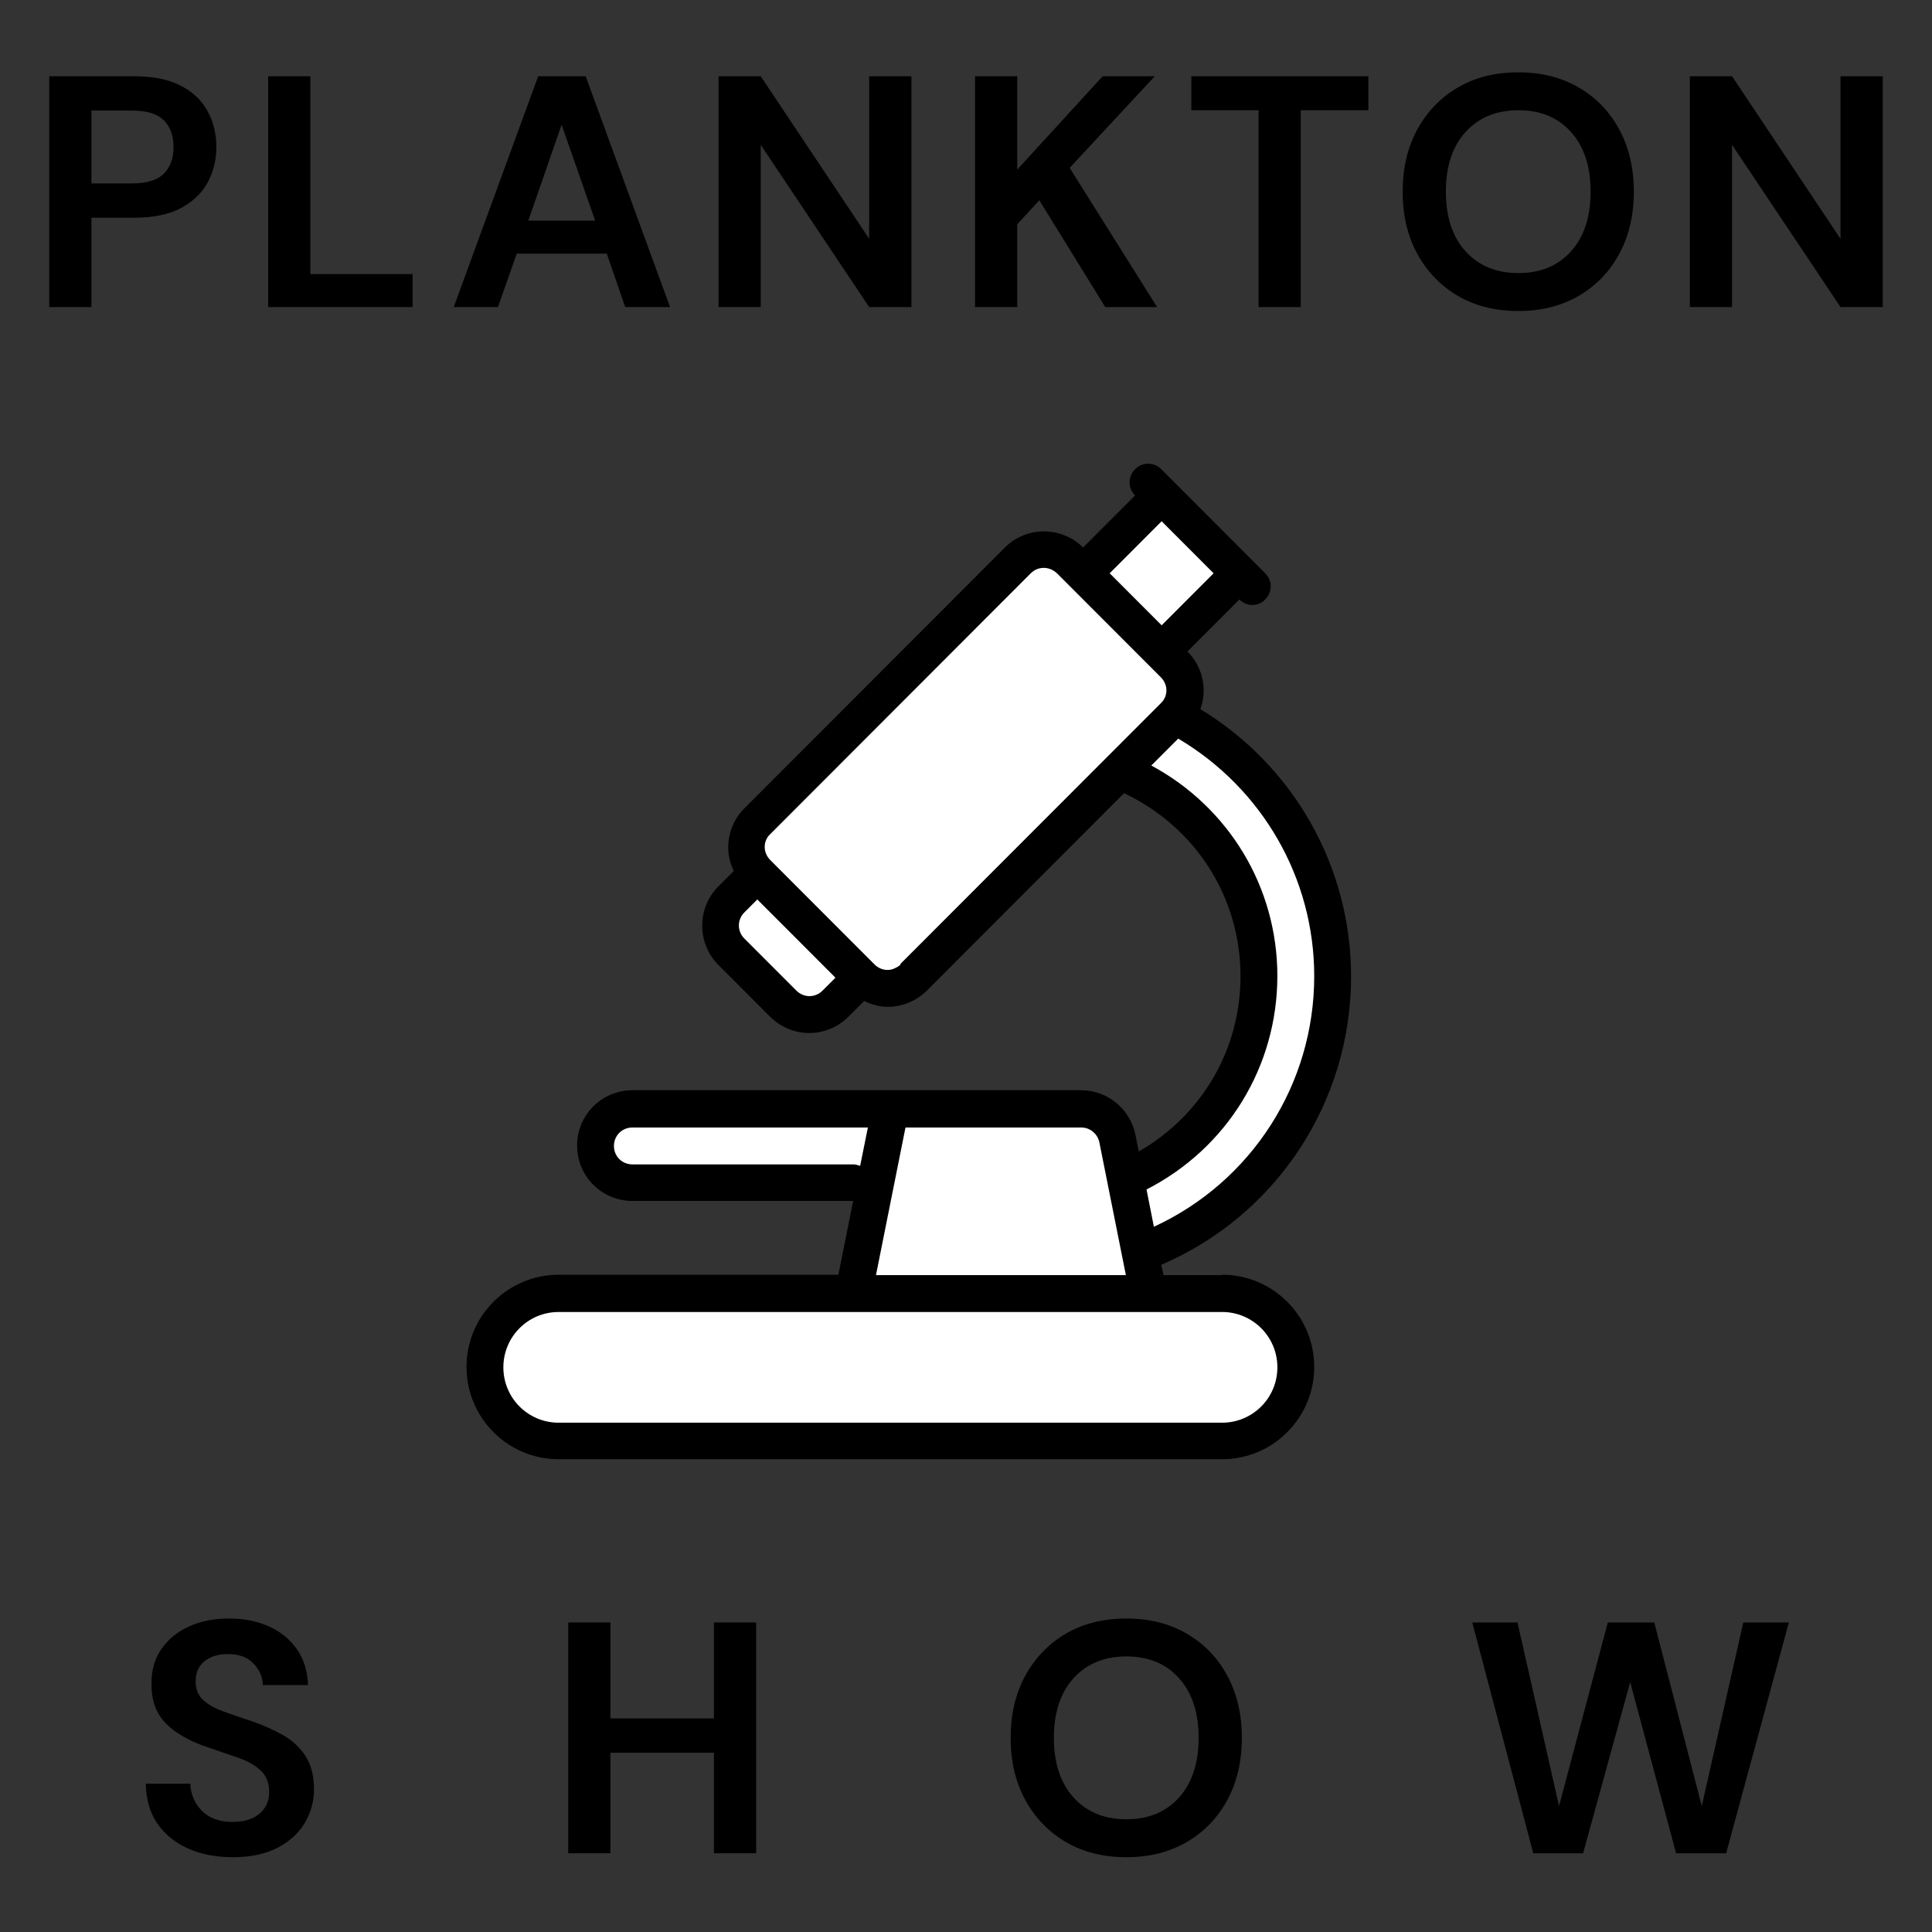 <?xml version="1.0" encoding="utf-8"?>
<svg xmlns="http://www.w3.org/2000/svg" height="500" preserveAspectRatio="xMidYMid meet" version="1.0" viewBox="0 0 375 375" width="500" zoomAndPan="magnify">
  <rect x="0" y="0" width="375" height="375" fill="#333333" stroke="none"/>
  <defs>
    <g/>
    <clipPath id="4180105886">
      <path clip-rule="nonzero" d="M 117.363 42.836 L 133.223 42.836 L 133.223 58.859 L 117.363 58.859 Z M 117.363 42.836"/>
    </clipPath>
    <clipPath id="c94e182894">
      <path clip-rule="nonzero" d="M 119.176 46.586 C 123.043 43.328 124.941 42.785 126.438 42.918 C 127.93 43.125 129.762 44.141 130.777 44.887 C 131.523 45.5 131.863 46.109 132.273 46.855 C 132.68 47.535 133.02 48.215 133.086 49.094 C 133.152 50.387 132.816 52.625 132.34 53.848 C 132 54.66 131.594 55.203 130.914 55.746 C 129.898 56.559 127.859 57.512 126.57 57.781 C 125.688 57.984 125.078 57.918 124.195 57.715 C 122.973 57.309 121.074 56.426 120.055 55.27 C 119.105 54.117 118.426 52.148 118.293 50.859 C 118.156 49.977 118.293 49.23 118.496 48.484 C 118.699 47.672 118.902 46.992 119.512 46.246 C 120.262 45.227 121.82 43.801 123.246 43.328 C 124.672 42.852 126.773 42.988 128.062 43.258 C 128.945 43.531 129.559 43.938 130.168 44.414 C 130.777 44.887 131.391 45.363 131.863 46.109 C 132.477 47.262 133.152 49.434 133.152 50.723 C 133.223 51.605 133.02 52.285 132.68 53.098 C 132.273 54.051 131.594 55.27 130.645 56.152 C 129.488 57.172 127.656 58.461 126.027 58.73 C 124.398 59.004 122.227 58.527 120.871 57.645 C 119.445 56.695 118.223 54.797 117.68 53.371 C 117.273 52.148 117.344 50.926 117.613 49.773 C 117.816 48.621 119.176 46.586 119.176 46.586"/>
    </clipPath>
    <clipPath id="84d2cc5416">
      <path clip-rule="nonzero" d="M 0.363 0.836 L 16.223 0.836 L 16.223 16.859 L 0.363 16.859 Z M 0.363 0.836"/>
    </clipPath>
    <clipPath id="d4dc0c2ac9">
      <path clip-rule="nonzero" d="M 2.176 4.586 C 6.043 1.328 7.941 0.785 9.438 0.918 C 10.93 1.125 12.762 2.141 13.777 2.887 C 14.523 3.5 14.863 4.109 15.273 4.855 C 15.68 5.535 16.02 6.215 16.086 7.094 C 16.152 8.387 15.816 10.625 15.34 11.848 C 15 12.66 14.594 13.203 13.914 13.746 C 12.898 14.559 10.859 15.512 9.57 15.781 C 8.688 15.984 8.078 15.918 7.195 15.715 C 5.973 15.309 4.074 14.426 3.055 13.27 C 2.105 12.117 1.426 10.148 1.293 8.859 C 1.156 7.977 1.293 7.23 1.496 6.484 C 1.699 5.672 1.902 4.992 2.512 4.246 C 3.262 3.227 4.82 1.801 6.246 1.328 C 7.672 0.852 9.773 0.988 11.062 1.258 C 11.945 1.531 12.559 1.938 13.168 2.414 C 13.777 2.887 14.391 3.363 14.863 4.109 C 15.477 5.262 16.152 7.434 16.152 8.723 C 16.223 9.605 16.02 10.285 15.68 11.098 C 15.273 12.051 14.594 13.27 13.645 14.152 C 12.488 15.172 10.656 16.461 9.027 16.73 C 7.398 17.004 5.227 16.527 3.871 15.645 C 2.445 14.695 1.223 12.797 0.68 11.371 C 0.273 10.148 0.344 8.926 0.613 7.773 C 0.816 6.621 2.176 4.586 2.176 4.586"/>
    </clipPath>
    <clipPath id="610bcf05ff">
      <rect height="17" width="17" x="0" y="0"/>
    </clipPath>
    <clipPath id="bd1cb8edf0">
      <path clip-rule="nonzero" d="M 52.359 11 L 147.832 11 L 147.832 105.41 L 52.359 105.41 Z M 52.359 11"/>
    </clipPath>
    <clipPath id="abf98c3c37">
      <path clip-rule="nonzero" d="M 52.734 88.117 C 56.535 78.141 56.672 75.289 57.758 72.781 C 58.777 70.27 60.133 67.961 61.898 65.789 C 63.867 63.348 66.918 61.105 69.16 58.867 C 71.195 56.898 72.961 55.137 74.793 53.234 C 76.555 51.402 77.98 49.434 79.812 47.602 C 81.781 45.633 84.293 43.938 86.191 41.902 C 88.023 39.934 89.246 37.625 91.012 35.66 C 92.773 33.691 94.879 31.859 96.914 30.094 C 98.949 28.262 101.121 26.43 103.363 24.73 C 105.602 23.035 107.707 20.523 110.215 19.711 C 112.727 18.895 115.848 19.168 118.359 19.711 C 120.598 20.254 123.926 22.832 124.535 22.562 C 124.738 22.426 124.738 21.883 124.738 21.812 C 124.738 21.812 125.012 21.34 125.145 21.066 C 125.281 20.797 125.555 20.254 125.621 20.254 C 125.621 20.254 125.961 19.848 126.164 19.574 C 126.367 19.371 126.57 19.168 126.773 18.895 C 127.113 18.625 127.727 18.219 127.859 17.879 C 127.996 17.605 127.93 16.996 127.996 16.996 C 127.996 16.996 128.133 16.453 128.27 16.18 C 128.336 15.844 128.539 15.301 128.539 15.301 C 128.539 15.301 128.879 14.824 129.016 14.555 C 129.219 14.281 129.488 13.805 129.488 13.805 C 129.488 13.805 129.965 13.398 130.168 13.195 C 130.371 12.992 130.777 12.586 130.777 12.516 C 130.848 12.516 131.32 12.246 131.594 12.109 C 131.863 11.973 132.34 11.637 132.34 11.637 C 132.34 11.637 132.406 11.637 132.406 11.637 C 132.406 11.637 132.949 11.5 133.223 11.43 C 133.562 11.297 134.105 11.16 134.105 11.16 C 134.105 11.16 134.715 11.16 134.988 11.16 C 135.324 11.094 135.867 11.094 135.938 11.094 C 135.938 11.094 136.48 11.227 136.75 11.297 C 137.09 11.363 137.633 11.43 137.633 11.43 C 137.699 11.43 138.176 11.703 138.449 11.84 C 138.719 11.973 139.262 12.246 139.262 12.246 C 139.328 12.246 139.738 12.652 140.008 12.789 C 140.211 12.992 140.688 13.398 140.688 13.398 C 140.688 13.398 146.793 17.402 147.543 19.98 C 148.219 22.426 146.863 25.75 145.504 28.195 C 144.082 30.773 141.23 33.691 138.992 35.047 C 137.293 36.066 133.969 35.793 133.695 36.609 C 133.562 37.355 135.938 38.168 136.613 39.457 C 137.633 41.359 138.652 44.887 138.109 47.332 C 137.633 49.773 135.258 51.879 133.492 53.914 C 131.66 56.016 129.285 57.852 127.113 59.684 C 125.012 61.445 122.637 63.074 120.598 64.906 C 118.633 66.672 116.934 68.504 115.102 70.336 C 113.34 72.102 111.504 73.797 109.875 75.699 C 108.113 77.598 106.754 79.973 104.922 81.805 C 103.16 83.637 101.121 84.926 99.156 86.691 C 97.051 88.523 94.945 90.762 92.707 92.664 C 90.535 94.496 88.434 96.262 85.988 97.754 C 83.344 99.312 80.219 100.332 77.301 101.621 C 74.52 102.91 71.602 105.285 68.82 105.355 C 66.375 105.488 63.934 103.996 61.625 102.707 C 59.113 101.352 55.992 99.52 54.5 97.074 C 53.008 94.633 52.734 88.117 52.734 88.117 M 65.359 93.273 C 66.852 92.324 66.852 92.324 66.852 92.324 C 66.785 92.258 66.105 91.848 66.105 91.781 C 66.105 91.781 66.105 91.781 66.035 91.781 C 65.969 91.781 65.359 93.273 65.359 93.273 M 126.23 48.824 C 128.336 49.57 126.707 48.348 126.438 48.418 C 126.301 48.418 126.301 48.688 126.301 48.758 C 126.23 48.824 126.23 48.824 126.23 48.824"/>
    </clipPath>
    <clipPath id="25e086ed7b">
      <path clip-rule="nonzero" d="M 0.559 0.078 L 95.832 0.078 L 95.832 94.41 L 0.559 94.41 Z M 0.559 0.078"/>
    </clipPath>
    <clipPath id="53d7fe7573">
      <path clip-rule="nonzero" d="M 0.734 77.117 C 4.535 67.141 4.672 64.289 5.758 61.781 C 6.777 59.27 8.133 56.961 9.898 54.789 C 11.867 52.348 14.918 50.105 17.16 47.867 C 19.195 45.898 20.961 44.137 22.793 42.234 C 24.555 40.402 25.98 38.434 27.812 36.602 C 29.781 34.633 32.293 32.938 34.191 30.902 C 36.023 28.934 37.246 26.625 39.012 24.66 C 40.773 22.691 42.879 20.859 44.914 19.094 C 46.949 17.262 49.121 15.43 51.363 13.73 C 53.602 12.035 55.707 9.523 58.215 8.711 C 60.727 7.895 63.848 8.168 66.359 8.711 C 68.598 9.254 71.926 11.832 72.535 11.562 C 72.738 11.426 72.738 10.883 72.738 10.812 C 72.738 10.812 73.012 10.34 73.145 10.066 C 73.281 9.797 73.555 9.254 73.621 9.254 C 73.621 9.254 73.961 8.848 74.164 8.574 C 74.367 8.371 74.57 8.168 74.773 7.895 C 75.113 7.625 75.727 7.219 75.859 6.879 C 75.996 6.605 75.93 5.996 75.996 5.996 C 75.996 5.996 76.133 5.453 76.27 5.18 C 76.336 4.844 76.539 4.301 76.539 4.301 C 76.539 4.301 76.879 3.824 77.016 3.555 C 77.219 3.281 77.488 2.805 77.488 2.805 C 77.488 2.805 77.965 2.398 78.168 2.195 C 78.371 1.992 78.777 1.586 78.777 1.516 C 78.848 1.516 79.32 1.246 79.594 1.109 C 79.863 0.973 80.34 0.637 80.34 0.637 C 80.34 0.637 80.406 0.637 80.406 0.637 C 80.406 0.637 80.949 0.5 81.223 0.43 C 81.562 0.297 82.105 0.16 82.105 0.16 C 82.105 0.16 82.715 0.16 82.988 0.16 C 83.324 0.094 83.867 0.094 83.938 0.094 C 83.938 0.094 84.48 0.227 84.75 0.297 C 85.09 0.363 85.633 0.43 85.633 0.43 C 85.699 0.43 86.176 0.703 86.449 0.84 C 86.719 0.973 87.262 1.246 87.262 1.246 C 87.328 1.246 87.738 1.652 88.008 1.789 C 88.211 1.992 88.688 2.398 88.688 2.398 C 88.688 2.398 94.793 6.402 95.543 8.98 C 96.219 11.426 94.863 14.75 93.504 17.195 C 92.082 19.773 89.23 22.691 86.992 24.047 C 85.293 25.066 81.969 24.793 81.695 25.609 C 81.562 26.355 83.938 27.168 84.613 28.457 C 85.633 30.359 86.652 33.887 86.109 36.332 C 85.633 38.773 83.258 40.879 81.492 42.914 C 79.66 45.016 77.285 46.852 75.113 48.684 C 73.012 50.445 70.637 52.074 68.598 53.906 C 66.633 55.672 64.934 57.504 63.102 59.336 C 61.34 61.102 59.504 62.797 57.875 64.699 C 56.113 66.598 54.754 68.973 52.922 70.805 C 51.16 72.637 49.121 73.926 47.156 75.691 C 45.051 77.523 42.945 79.762 40.707 81.664 C 38.535 83.496 36.434 85.262 33.988 86.754 C 31.344 88.312 28.219 89.332 25.301 90.621 C 22.52 91.91 19.602 94.285 16.82 94.355 C 14.375 94.488 11.934 92.996 9.625 91.707 C 7.113 90.352 3.992 88.52 2.5 86.074 C 1.008 83.633 0.734 77.117 0.734 77.117 M 13.359 82.273 C 14.852 81.324 14.852 81.324 14.852 81.324 C 14.785 81.258 14.105 80.848 14.105 80.781 C 14.105 80.781 14.105 80.781 14.035 80.781 C 13.969 80.781 13.359 82.273 13.359 82.273 M 74.23 37.824 C 76.336 38.57 74.707 37.348 74.438 37.418 C 74.301 37.418 74.301 37.688 74.301 37.758 C 74.23 37.824 74.23 37.824 74.23 37.824"/>
    </clipPath>
    <clipPath id="dd9cfe73b1">
      <rect height="95" width="96" x="0" y="0"/>
    </clipPath>
    <clipPath id="55c9fef5d7">
      <path clip-rule="nonzero" d="M 5 51.457 L 169.527 51.457 L 169.527 193.793 L 5 193.793 Z M 5 51.457"/>
    </clipPath>
    <clipPath id="7ef48c3436">
      <path clip-rule="nonzero" d="M 137.43 51.879 C 141.5 52.691 144.621 54.117 147.203 56.152 C 150.797 58.938 155.754 64.566 158.469 68.234 C 160.434 70.949 161.59 73.254 162.742 75.832 C 163.895 78.207 164.574 80.246 165.391 83.23 C 166.477 87.301 167.562 93.141 168.172 98.16 C 168.715 103.184 169.527 108.949 168.852 113.227 C 168.309 116.621 166.34 119.129 165.594 121.914 C 164.914 124.492 165.32 126.934 164.371 129.309 C 163.285 132.023 160.977 135.012 159.078 137.25 C 157.312 139.285 155.414 140.848 153.379 142.406 C 151.34 143.902 149.578 145.121 147 146.41 C 143.199 148.379 135.664 149.535 132.68 152.246 C 130.574 154.215 131.051 157.746 129.148 159.305 C 127.25 161.004 124.672 161.273 121.074 161.883 C 114.016 163.039 96.645 163.512 89.52 162.633 C 85.648 162.156 82.801 161.953 80.832 160.188 C 79.133 158.629 78.457 155.98 78.051 153.129 C 77.508 148.855 78.051 141.254 79.746 137.047 C 81.035 133.789 82.527 131.074 85.785 129.379 C 90.941 126.664 104.516 127.816 110.625 127.75 C 114.086 127.75 116.594 127.07 118.836 128.156 C 121.074 129.242 123.043 131.684 124.129 134.266 C 125.484 137.316 125.688 142.746 125.281 145.734 C 125.012 147.77 124.469 149.465 123.383 150.688 C 122.297 151.91 120.328 152.996 118.699 153.129 C 117.07 153.332 114.898 152.859 113.543 151.91 C 112.184 150.957 111.098 149.535 110.555 147.566 C 109.672 144.172 110.961 135.758 111.914 132.703 C 112.387 131.211 112.863 130.395 113.676 129.582 C 114.492 128.766 115.645 128.02 116.73 127.68 C 117.816 127.344 119.105 127.207 120.262 127.41 C 121.414 127.547 122.637 128.09 123.586 128.766 C 124.469 129.445 125.352 130.465 125.824 131.551 C 126.301 132.566 126.641 133.652 126.57 135.012 C 126.367 137.184 124.875 140.508 123.586 142.883 C 122.297 145.191 120.871 147.836 118.836 149.195 C 116.867 150.551 114.152 150.824 111.641 151.16 C 108.926 151.5 105.805 151.297 103.023 151.16 C 100.375 151.027 97.594 151.23 95.285 150.348 C 92.844 149.465 90.266 147.77 88.77 145.734 C 87.277 143.695 87.957 138.945 86.328 138.133 C 84.633 137.316 81.512 140.371 78.93 140.645 C 76.148 140.984 74.047 139.898 70.176 139.762 C 62.305 139.422 39.844 141.594 34.48 140.234 C 32.715 139.828 32.172 139.488 31.289 138.605 C 30.207 137.523 29.051 135.555 28.848 133.855 C 28.645 132.227 29.188 130.125 30.137 128.766 C 31.086 127.41 32.445 126.324 34.547 125.781 C 38.418 124.695 47.102 127.137 52.938 127.004 C 58.301 126.934 64 125.508 68.277 125.305 C 71.398 125.172 73.23 125.172 76.422 125.441 C 80.969 125.918 88.84 126.461 92.773 128.562 C 95.625 130.055 97.797 132.363 99.02 134.809 C 100.242 137.047 100.105 139.898 100.375 142.543 C 100.578 145.191 100.648 147.566 100.445 150.754 C 100.105 155.301 99.699 162.699 97.797 167.043 C 96.305 170.434 94.336 173.422 91.281 175.254 C 87.551 177.426 82.527 177.289 76.285 177.766 C 66.242 178.512 45 177.02 36.719 177.152 C 32.918 177.152 31.156 177.152 28.441 177.426 C 25.727 177.766 22.672 179.801 20.434 179.055 C 17.988 178.172 13.984 172.879 14.461 172.199 C 14.867 171.52 19.414 173.965 22.062 174.438 C 24.844 174.98 27.219 174.914 30.883 175.188 C 37.129 175.66 47.852 176.816 56.129 176.816 C 64.137 176.883 73.773 175.523 79.746 175.66 C 83.41 175.66 85.719 175.863 88.566 176.34 C 91.281 176.746 93.859 177.832 96.574 178.105 C 99.156 178.309 101.734 178.172 104.449 177.898 C 107.297 177.562 109.605 176.406 113.27 176.066 C 119.309 175.457 131.391 176.68 137.227 176.273 C 140.551 176.066 145.031 174.98 145.098 175.188 C 145.098 175.391 139.195 177.289 136.41 177.695 C 133.832 178.105 131.863 177.898 128.879 177.766 C 124.469 177.562 116.934 176.137 112.387 176 C 109.199 175.934 106.957 176.137 104.109 176.543 C 101.191 177.02 96.777 180.004 95.152 178.852 C 93.523 177.766 92.707 171.93 94.199 170.164 C 96.371 167.652 111.301 168.398 111.504 169.215 C 111.641 169.484 109.129 170.641 109.129 170.707 C 109.129 170.773 112.117 168.805 113.406 168.535 C 114.289 168.332 114.898 168.398 115.781 168.602 C 117.07 168.941 119.039 170.098 119.988 170.977 C 120.598 171.59 121.008 172.133 121.277 173.016 C 121.684 174.234 122.023 176.273 121.684 177.766 C 121.277 179.191 120.262 180.82 119.105 181.77 C 117.953 182.719 116.121 183.398 114.629 183.398 C 113.133 183.465 111.301 182.922 110.082 182.039 C 108.859 181.156 107.773 179.324 107.297 178.172 C 106.957 177.289 106.824 176.68 106.957 175.797 C 107.094 174.508 107.84 172.336 108.586 171.316 C 109.129 170.504 109.605 170.098 110.352 169.688 C 111.504 169.078 113.543 168.398 115.035 168.535 C 116.527 168.602 118.359 169.621 119.379 170.367 C 120.125 170.977 120.531 171.453 120.938 172.27 C 121.48 173.422 122.023 175.457 121.82 176.949 C 121.617 178.441 121.008 180.07 119.719 181.227 C 117.887 182.855 113.676 183.871 110.691 184.484 C 107.91 185.027 105.328 184.891 102.547 184.754 C 99.492 184.617 96.305 184.551 93.25 183.738 C 90.062 182.988 85.852 182.039 83.887 179.938 C 82.121 178.172 80.832 174.98 81.238 172.676 C 81.715 170.098 84.766 167.109 87.754 165.277 C 91.484 163.039 98.68 162.359 102.953 161.68 C 106.008 161.207 107.84 161.07 110.895 161.07 C 115.172 161.137 121.074 162.359 126.23 162.633 C 131.523 162.836 138.039 161.953 142.383 162.359 C 145.438 162.699 147.676 162.969 149.984 163.922 C 152.426 164.938 155.074 166.094 156.703 168.262 C 158.672 171.047 160.434 176.68 159.891 179.938 C 159.418 182.516 157.312 184.754 155.414 186.316 C 153.512 187.945 150.934 188.828 148.355 189.641 C 145.641 190.453 142.383 190.66 139.535 190.996 C 136.887 191.27 134.988 191.473 132 191.473 C 127.59 191.539 120.191 190.32 115.508 190.793 C 111.914 191.203 109.199 192.832 106.211 193.238 C 103.496 193.645 101.461 193.578 98.406 193.305 C 93.93 192.965 88.16 190.996 82.121 190.66 C 74.723 190.25 66.035 191.879 57.148 191.812 C 47.102 191.746 32.105 190.523 24.91 189.777 C 21.316 189.438 19.414 189.301 16.77 188.691 C 14.188 188.012 11.137 187.672 9.234 186.043 C 7.199 184.211 5.434 180.613 5.23 177.969 C 5.027 175.391 6.113 172.402 7.676 170.367 C 9.371 168.195 12.766 166.703 15.41 165.48 C 17.855 164.395 20.027 163.852 23.012 163.309 C 27.285 162.562 32.242 162.359 38.688 162.223 C 49.07 161.953 72.688 166.023 79.609 163.105 C 82.598 161.816 83.887 159.645 84.836 157.406 C 85.785 155.164 85.582 152.383 85.516 149.871 C 85.379 147.227 85.988 143.562 84.156 141.863 C 81.645 139.422 72.961 139.965 68.48 140.234 C 65.086 140.441 63.254 141.863 59.523 142.07 C 53.277 142.543 39.23 141.934 34.48 140.234 C 32.242 139.488 31.02 138.402 30.137 137.25 C 29.324 136.23 28.984 135.012 28.848 133.855 C 28.711 132.77 28.781 131.48 29.324 130.328 C 29.934 128.969 31.562 127.207 32.852 126.391 C 33.938 125.781 34.887 125.715 36.312 125.578 C 38.418 125.375 41.676 126.188 44.32 126.051 C 46.898 125.918 48.461 125.172 51.855 124.898 C 58.844 124.492 77.098 125.035 84.09 125.578 C 87.48 125.848 89.18 125.848 91.621 126.664 C 94.199 127.477 96.848 128.969 99.02 130.668 C 101.055 132.227 102.074 135.555 104.176 136.23 C 106.281 136.844 110.082 135.824 111.641 134.469 C 112.93 133.383 112.727 130.734 113.676 129.582 C 114.492 128.633 115.508 128.02 116.73 127.68 C 118.156 127.273 120.598 127.344 122.023 127.887 C 123.18 128.293 124.129 129.105 124.875 129.988 C 125.621 130.938 126.164 131.754 126.367 133.246 C 126.91 136.301 125.961 144.512 125.078 147.566 C 124.602 149.059 124.266 149.805 123.383 150.688 C 122.297 151.773 120.328 152.996 118.699 153.129 C 117.07 153.332 114.898 152.859 113.543 151.91 C 112.184 150.957 111.031 148.719 110.555 147.566 C 110.285 146.82 110.082 146.344 110.352 145.734 C 110.895 144.648 115.918 143.02 115.781 142.406 C 115.441 141.527 103.836 144.918 100.105 143.562 C 97.457 142.543 95.625 137.387 94.336 137.793 C 92.641 138.402 94.812 151.91 92.844 152.789 C 91.352 153.469 85.516 148.785 85.785 147.836 C 86.191 146.48 96.441 147.363 101.734 147.699 C 107.23 147.973 114.898 151.57 118.156 149.805 C 120.465 148.582 120.055 144.578 121.754 142.609 C 123.449 140.645 125.555 139.559 128.27 137.996 C 132.203 135.758 139.602 133.789 143.402 131.414 C 146.117 129.719 148.219 128.223 149.711 125.984 C 151.273 123.746 151.883 120.758 152.633 118.113 C 153.379 115.535 154.125 113.633 154.258 110.309 C 154.531 104.609 153.309 92.461 151.68 86.965 C 150.73 83.637 149.441 81.805 147.949 79.43 C 146.523 77.055 144.621 74.883 142.859 72.781 C 141.23 70.742 139.738 68.164 137.836 66.945 C 136.141 65.859 133.695 66.402 132.273 65.383 C 130.914 64.434 129.691 62.465 129.285 61.039 C 128.879 59.816 129.016 58.598 129.285 57.441 C 129.559 56.355 130.168 55.137 130.984 54.32 C 131.73 53.438 132.816 52.691 133.902 52.285 C 134.988 51.879 137.43 51.879 137.43 51.879"/>
    </clipPath>
    <clipPath id="c6774df5a8">
      <path clip-rule="nonzero" d="M 0 0.641 L 164.527 0.641 L 164.527 142.719 L 0 142.719 Z M 0 0.641"/>
    </clipPath>
    <clipPath id="d1b00f561c">
      <path clip-rule="nonzero" d="M 132.43 0.879 C 136.5 1.691 139.621 3.117 142.203 5.152 C 145.797 7.938 150.754 13.566 153.469 17.234 C 155.434 19.949 156.59 22.254 157.742 24.832 C 158.895 27.207 159.574 29.246 160.391 32.23 C 161.477 36.301 162.562 42.141 163.172 47.16 C 163.715 52.184 164.527 57.949 163.852 62.227 C 163.309 65.621 161.34 68.129 160.594 70.914 C 159.914 73.492 160.32 75.934 159.371 78.309 C 158.285 81.023 155.977 84.012 154.078 86.25 C 152.312 88.285 150.414 89.848 148.379 91.406 C 146.34 92.902 144.578 94.121 142 95.41 C 138.199 97.379 130.664 98.535 127.68 101.246 C 125.574 103.215 126.051 106.746 124.148 108.305 C 122.25 110.004 119.672 110.273 116.074 110.883 C 109.016 112.039 91.645 112.512 84.52 111.633 C 80.648 111.156 77.801 110.953 75.832 109.188 C 74.133 107.629 73.457 104.98 73.051 102.129 C 72.508 97.855 73.051 90.254 74.746 86.047 C 76.035 82.789 77.527 80.074 80.785 78.379 C 85.941 75.664 99.516 76.816 105.625 76.75 C 109.086 76.75 111.594 76.07 113.836 77.156 C 116.074 78.242 118.043 80.684 119.129 83.266 C 120.484 86.316 120.688 91.746 120.281 94.734 C 120.012 96.77 119.469 98.465 118.383 99.688 C 117.297 100.91 115.328 101.996 113.699 102.129 C 112.07 102.332 109.898 101.859 108.543 100.91 C 107.184 99.957 106.098 98.535 105.555 96.566 C 104.672 93.172 105.961 84.758 106.914 81.703 C 107.387 80.211 107.863 79.395 108.676 78.582 C 109.492 77.766 110.645 77.02 111.73 76.68 C 112.816 76.344 114.105 76.207 115.262 76.41 C 116.414 76.547 117.637 77.09 118.586 77.766 C 119.469 78.445 120.352 79.465 120.824 80.551 C 121.301 81.566 121.641 82.652 121.57 84.012 C 121.367 86.184 119.875 89.508 118.586 91.883 C 117.297 94.191 115.871 96.836 113.836 98.195 C 111.867 99.551 109.152 99.824 106.641 100.16 C 103.926 100.5 100.805 100.297 98.023 100.16 C 95.375 100.027 92.594 100.23 90.285 99.348 C 87.844 98.465 85.266 96.77 83.77 94.734 C 82.277 92.695 82.957 87.945 81.328 87.133 C 79.633 86.316 76.512 89.371 73.93 89.645 C 71.148 89.984 69.047 88.898 65.176 88.762 C 57.305 88.422 34.844 90.594 29.48 89.234 C 27.715 88.828 27.172 88.488 26.289 87.605 C 25.207 86.523 24.051 84.555 23.848 82.855 C 23.645 81.227 24.188 79.125 25.137 77.766 C 26.086 76.41 27.445 75.324 29.547 74.781 C 33.418 73.695 42.102 76.137 47.938 76.004 C 53.301 75.934 59 74.508 63.277 74.305 C 66.398 74.172 68.23 74.172 71.422 74.441 C 75.969 74.918 83.84 75.461 87.773 77.562 C 90.625 79.055 92.797 81.363 94.02 83.809 C 95.242 86.047 95.105 88.898 95.375 91.543 C 95.578 94.191 95.648 96.566 95.445 99.754 C 95.105 104.301 94.699 111.699 92.797 116.043 C 91.305 119.434 89.336 122.422 86.281 124.254 C 82.551 126.426 77.527 126.289 71.285 126.766 C 61.242 127.512 40 126.02 31.719 126.152 C 27.918 126.152 26.156 126.152 23.441 126.426 C 20.727 126.766 17.672 128.801 15.434 128.055 C 12.988 127.172 8.984 121.879 9.461 121.199 C 9.867 120.52 14.414 122.965 17.062 123.438 C 19.844 123.98 22.219 123.914 25.883 124.188 C 32.129 124.66 42.852 125.816 51.129 125.816 C 59.137 125.883 68.773 124.523 74.746 124.66 C 78.41 124.66 80.719 124.863 83.566 125.34 C 86.281 125.746 88.859 126.832 91.574 127.105 C 94.156 127.309 96.734 127.172 99.449 126.898 C 102.297 126.562 104.605 125.406 108.27 125.066 C 114.309 124.457 126.391 125.68 132.227 125.273 C 135.551 125.066 140.031 123.98 140.098 124.188 C 140.098 124.391 134.195 126.289 131.41 126.695 C 128.832 127.105 126.863 126.898 123.879 126.766 C 119.469 126.562 111.934 125.137 107.387 125 C 104.199 124.934 101.957 125.137 99.109 125.543 C 96.191 126.02 91.777 129.004 90.152 127.852 C 88.523 126.766 87.707 120.93 89.199 119.164 C 91.371 116.652 106.301 117.398 106.504 118.215 C 106.641 118.484 104.129 119.641 104.129 119.707 C 104.129 119.773 107.117 117.805 108.406 117.535 C 109.289 117.332 109.898 117.398 110.781 117.602 C 112.07 117.941 114.039 119.098 114.988 119.977 C 115.598 120.59 116.008 121.133 116.277 122.016 C 116.684 123.234 117.023 125.273 116.684 126.766 C 116.277 128.191 115.262 129.82 114.105 130.77 C 112.953 131.719 111.121 132.398 109.629 132.398 C 108.133 132.465 106.301 131.922 105.082 131.039 C 103.859 130.156 102.773 128.324 102.297 127.172 C 101.957 126.289 101.824 125.68 101.957 124.797 C 102.094 123.508 102.84 121.336 103.586 120.316 C 104.129 119.504 104.605 119.098 105.352 118.688 C 106.504 118.078 108.543 117.398 110.035 117.535 C 111.527 117.602 113.359 118.621 114.379 119.367 C 115.125 119.977 115.531 120.453 115.938 121.27 C 116.48 122.422 117.023 124.457 116.82 125.949 C 116.617 127.441 116.008 129.07 114.719 130.227 C 112.887 131.855 108.676 132.871 105.691 133.484 C 102.91 134.027 100.328 133.891 97.547 133.754 C 94.492 133.617 91.305 133.551 88.25 132.738 C 85.062 131.988 80.852 131.039 78.887 128.938 C 77.121 127.172 75.832 123.98 76.238 121.676 C 76.715 119.098 79.766 116.109 82.754 114.277 C 86.484 112.039 93.68 111.359 97.953 110.68 C 101.008 110.207 102.84 110.07 105.895 110.07 C 110.172 110.137 116.074 111.359 121.23 111.633 C 126.523 111.836 133.039 110.953 137.383 111.359 C 140.438 111.699 142.676 111.969 144.984 112.922 C 147.426 113.938 150.074 115.094 151.703 117.262 C 153.672 120.047 155.434 125.68 154.891 128.938 C 154.418 131.516 152.312 133.754 150.414 135.316 C 148.512 136.945 145.934 137.828 143.355 138.641 C 140.641 139.453 137.383 139.66 134.535 139.996 C 131.887 140.27 129.988 140.473 127 140.473 C 122.59 140.539 115.191 139.32 110.508 139.793 C 106.914 140.203 104.199 141.832 101.211 142.238 C 98.496 142.645 96.461 142.578 93.406 142.305 C 88.93 141.965 83.16 139.996 77.121 139.66 C 69.723 139.25 61.035 140.879 52.148 140.812 C 42.102 140.746 27.105 139.523 19.91 138.777 C 16.316 138.438 14.414 138.301 11.77 137.691 C 9.188 137.012 6.137 136.672 4.234 135.043 C 2.199 133.211 0.434 129.613 0.23 126.969 C 0.027 124.391 1.113 121.402 2.676 119.367 C 4.371 117.195 7.766 115.703 10.41 114.48 C 12.855 113.395 15.027 112.852 18.012 112.309 C 22.285 111.562 27.242 111.359 33.688 111.223 C 44.07 110.953 67.688 115.023 74.609 112.105 C 77.598 110.816 78.887 108.645 79.836 106.406 C 80.785 104.164 80.582 101.383 80.516 98.871 C 80.379 96.227 80.988 92.562 79.156 90.863 C 76.645 88.422 67.961 88.965 63.48 89.234 C 60.086 89.441 58.254 90.863 54.523 91.07 C 48.277 91.543 34.23 90.934 29.48 89.234 C 27.242 88.488 26.02 87.402 25.137 86.25 C 24.324 85.23 23.984 84.012 23.848 82.855 C 23.711 81.77 23.781 80.48 24.324 79.328 C 24.934 77.969 26.562 76.207 27.852 75.391 C 28.938 74.781 29.887 74.715 31.312 74.578 C 33.418 74.375 36.676 75.188 39.32 75.051 C 41.898 74.918 43.461 74.172 46.855 73.898 C 53.844 73.492 72.098 74.035 79.09 74.578 C 82.48 74.848 84.18 74.848 86.621 75.664 C 89.199 76.477 91.848 77.969 94.02 79.668 C 96.055 81.227 97.074 84.555 99.176 85.23 C 101.281 85.844 105.082 84.824 106.641 83.469 C 107.93 82.383 107.727 79.734 108.676 78.582 C 109.492 77.633 110.508 77.02 111.73 76.68 C 113.156 76.273 115.598 76.344 117.023 76.887 C 118.18 77.293 119.129 78.105 119.875 78.988 C 120.621 79.938 121.164 80.754 121.367 82.246 C 121.91 85.301 120.961 93.512 120.078 96.566 C 119.602 98.059 119.266 98.805 118.383 99.688 C 117.297 100.773 115.328 101.996 113.699 102.129 C 112.07 102.332 109.898 101.859 108.543 100.91 C 107.184 99.957 106.031 97.719 105.555 96.566 C 105.285 95.82 105.082 95.344 105.352 94.734 C 105.895 93.648 110.918 92.02 110.781 91.406 C 110.441 90.527 98.836 93.918 95.105 92.562 C 92.457 91.543 90.625 86.387 89.336 86.793 C 87.641 87.402 89.812 100.91 87.844 101.789 C 86.352 102.469 80.516 97.785 80.785 96.836 C 81.191 95.48 91.441 96.363 96.734 96.699 C 102.23 96.973 109.898 100.57 113.156 98.805 C 115.465 97.582 115.055 93.578 116.754 91.609 C 118.449 89.645 120.555 88.559 123.27 86.996 C 127.203 84.758 134.602 82.789 138.402 80.414 C 141.117 78.719 143.219 77.223 144.711 74.984 C 146.273 72.746 146.883 69.758 147.633 67.113 C 148.379 64.535 149.125 62.633 149.258 59.309 C 149.531 53.609 148.309 41.461 146.68 35.965 C 145.73 32.637 144.441 30.805 142.949 28.43 C 141.523 26.055 139.621 23.883 137.859 21.781 C 136.23 19.742 134.738 17.164 132.836 15.945 C 131.141 14.859 128.695 15.402 127.273 14.383 C 125.914 13.434 124.691 11.465 124.285 10.039 C 123.879 8.816 124.016 7.598 124.285 6.441 C 124.559 5.355 125.168 4.137 125.984 3.32 C 126.73 2.438 127.816 1.691 128.902 1.285 C 129.988 0.879 132.43 0.879 132.43 0.879"/>
    </clipPath>
    <clipPath id="47fd64399b">
      <rect height="143" width="165" x="0" y="0"/>
    </clipPath>
    <clipPath id="2b4eade3b8">
      <path clip-rule="nonzero" d="M 0.551 1 L 172.242 1 L 172.242 194.324 L 0.551 194.324 Z M 0.551 1"/>
    </clipPath>
    <clipPath id="718a72b06e">
      <path clip-rule="nonzero" d="M 114.258 39.203 L 128.953 39.203 L 128.953 54.215 L 114.258 54.215 Z M 114.258 39.203"/>
    </clipPath>
    <clipPath id="58719d3f03">
      <path clip-rule="nonzero" d="M 128.879 44.48 C 128.879 49.23 128.336 50.387 127.656 51.336 C 126.91 52.219 125.895 53.031 124.809 53.508 C 123.789 53.98 122.43 54.254 121.277 54.184 C 120.125 54.117 118.902 53.711 117.887 53.098 C 116.934 52.488 115.984 51.539 115.375 50.59 C 114.762 49.57 114.355 48.348 114.289 47.195 C 114.219 46.043 114.492 44.684 114.965 43.668 C 115.441 42.582 116.258 41.562 117.137 40.816 C 118.09 40.137 119.242 39.594 120.395 39.391 C 121.551 39.188 122.84 39.254 123.992 39.594 C 125.078 39.934 127.047 41.426 127.047 41.426"/>
    </clipPath>
    <clipPath id="bc52749223">
      <path clip-rule="nonzero" d="M 0.258 0.203 L 14.879 0.203 L 14.879 15.215 L 0.258 15.215 Z M 0.258 0.203"/>
    </clipPath>
    <clipPath id="c9086c0aed">
      <path clip-rule="nonzero" d="M 14.879 5.48 C 14.879 10.23 14.336 11.387 13.656 12.336 C 12.91 13.219 11.895 14.031 10.809 14.508 C 9.789 14.98 8.43 15.254 7.277 15.184 C 6.125 15.117 4.902 14.711 3.887 14.098 C 2.934 13.488 1.984 12.539 1.375 11.59 C 0.762 10.57 0.355 9.348 0.289 8.195 C 0.219 7.043 0.492 5.684 0.965 4.668 C 1.441 3.582 2.258 2.562 3.137 1.816 C 4.09 1.137 5.242 0.594 6.395 0.391 C 7.551 0.188 8.84 0.254 9.992 0.594 C 11.078 0.934 13.047 2.426 13.047 2.426"/>
    </clipPath>
    <clipPath id="66cfbf804e">
      <rect height="16" width="15" x="0" y="0"/>
    </clipPath>
    <clipPath id="3b7e839dc2">
      <rect height="197" width="174" x="0" y="0"/>
    </clipPath>
  </defs>
  <g fill="#000000" fill-opacity="1">
    <g transform="translate(5.199, 59.6)">
      <g>
        <path d="M 4.359 0 L 4.359 -44.797 L 20.922 -44.797 C 24.504 -44.797 27.469 -44.195 29.812 -43 C 32.164 -41.812 33.914 -40.172 35.062 -38.078 C 36.219 -35.984 36.797 -33.641 36.797 -31.047 C 36.797 -28.566 36.238 -26.289 35.125 -24.219 C 34.02 -22.156 32.297 -20.492 29.953 -19.234 C 27.609 -17.973 24.598 -17.344 20.922 -17.344 L 12.547 -17.344 L 12.547 0 Z M 12.547 -24 L 20.422 -24 C 23.273 -24 25.332 -24.629 26.594 -25.891 C 27.852 -27.148 28.484 -28.867 28.484 -31.047 C 28.484 -33.266 27.852 -35 26.594 -36.25 C 25.332 -37.508 23.273 -38.141 20.422 -38.141 L 12.547 -38.141 Z M 12.547 -24"/>
      </g>
    </g>
  </g>
  <g fill="#000000" fill-opacity="1">
    <g transform="translate(47.693, 59.6)">
      <g>
        <path d="M 4.359 0 L 4.359 -44.797 L 12.547 -44.797 L 12.547 -6.406 L 32.391 -6.406 L 32.391 0 Z M 4.359 0"/>
      </g>
    </g>
  </g>
  <g fill="#000000" fill-opacity="1">
    <g transform="translate(86.602, 59.6)">
      <g>
        <path d="M 1.469 0 L 17.859 -44.797 L 27.078 -44.797 L 43.453 0 L 34.75 0 L 31.172 -10.375 L 13.703 -10.375 L 10.047 0 Z M 15.938 -16.766 L 28.922 -16.766 L 22.406 -35.391 Z M 15.938 -16.766"/>
      </g>
    </g>
  </g>
  <g fill="#000000" fill-opacity="1">
    <g transform="translate(135.112, 59.6)">
      <g>
        <path d="M 4.359 0 L 4.359 -44.797 L 12.547 -44.797 L 33.594 -13.25 L 33.594 -44.797 L 41.797 -44.797 L 41.797 0 L 33.594 0 L 12.547 -31.484 L 12.547 0 Z M 4.359 0"/>
      </g>
    </g>
  </g>
  <g fill="#000000" fill-opacity="1">
    <g transform="translate(184.901, 59.6)">
      <g>
        <path d="M 4.359 0 L 4.359 -44.797 L 12.547 -44.797 L 12.547 -26.688 L 29.125 -44.797 L 39.234 -44.797 L 22.719 -27.016 L 39.688 0 L 29.625 0 L 16.828 -20.734 L 12.547 -16.062 L 12.547 0 Z M 4.359 0"/>
      </g>
    </g>
  </g>
  <g fill="#000000" fill-opacity="1">
    <g transform="translate(229.506, 59.6)">
      <g>
        <path d="M 14.781 0 L 14.781 -38.203 L 1.734 -38.203 L 1.734 -44.797 L 36.094 -44.797 L 36.094 -38.203 L 22.969 -38.203 L 22.969 0 Z M 14.781 0"/>
      </g>
    </g>
  </g>
  <g fill="#000000" fill-opacity="1">
    <g transform="translate(269.376, 59.6)">
      <g>
        <path d="M 25.344 0.766 C 20.863 0.766 16.945 -0.211 13.594 -2.172 C 10.25 -4.141 7.625 -6.859 5.719 -10.328 C 3.82 -13.805 2.875 -17.832 2.875 -22.406 C 2.875 -26.969 3.82 -30.988 5.719 -34.469 C 7.625 -37.945 10.25 -40.664 13.594 -42.625 C 16.945 -44.582 20.863 -45.562 25.344 -45.562 C 29.781 -45.562 33.68 -44.582 37.047 -42.625 C 40.422 -40.664 43.047 -37.945 44.922 -34.469 C 46.805 -30.988 47.75 -26.969 47.75 -22.406 C 47.75 -17.832 46.805 -13.805 44.922 -10.328 C 43.047 -6.859 40.422 -4.141 37.047 -2.172 C 33.68 -0.211 29.781 0.766 25.344 0.766 Z M 25.344 -6.594 C 29.613 -6.594 33.016 -8 35.547 -10.812 C 38.086 -13.633 39.359 -17.5 39.359 -22.406 C 39.359 -27.312 38.086 -31.172 35.547 -33.984 C 33.016 -36.797 29.613 -38.203 25.344 -38.203 C 21.07 -38.203 17.656 -36.797 15.094 -33.984 C 12.539 -31.172 11.266 -27.312 11.266 -22.406 C 11.266 -17.5 12.539 -13.633 15.094 -10.812 C 17.656 -8 21.07 -6.594 25.344 -6.594 Z M 25.344 -6.594"/>
      </g>
    </g>
  </g>
  <g fill="#000000" fill-opacity="1">
    <g transform="translate(323.645, 59.6)">
      <g>
        <path d="M 4.359 0 L 4.359 -44.797 L 12.547 -44.797 L 33.594 -13.25 L 33.594 -44.797 L 41.797 -44.797 L 41.797 0 L 33.594 0 L 12.547 -31.484 L 12.547 0 Z M 4.359 0"/>
      </g>
    </g>
  </g>
  <g transform="matrix(1, 0, 0, 1, 90, 89)">
    <g clip-path="url(#3b7e839dc2)">
      <g clip-path="url(#4180105886)">
        <g clip-path="url(#c94e182894)">
          <g transform="matrix(1, 0, 0, 1, 117, 42)">
            <g clip-path="url(#610bcf05ff)">
              <g clip-path="url(#84d2cc5416)">
                <g clip-path="url(#d4dc0c2ac9)">
                  <rect fill="#0571d3" fill-opacity="1" height="648" width="648" x="-343.5" y="-267.5"/>
                </g>
              </g>
            </g>
          </g>
        </g>
      </g>
      <g clip-path="url(#bd1cb8edf0)">
        <g clip-path="url(#abf98c3c37)">
          <g transform="matrix(1, 0, 0, 1, 52, 11)">
            <g clip-path="url(#dd9cfe73b1)">
              <g clip-path="url(#25e086ed7b)">
                <g clip-path="url(#53d7fe7573)">
                  <rect fill="#ffffff" fill-opacity="1" height="648" width="648" x="-278.5" y="-236.5"/>
                </g>
              </g>
            </g>
          </g>
        </g>
      </g>
      <g clip-path="url(#55c9fef5d7)">
        <g clip-path="url(#7ef48c3436)">
          <g transform="matrix(1, 0, 0, 1, 5, 51)">
            <g clip-path="url(#47fd64399b)">
              <g clip-path="url(#c6774df5a8)">
                <g clip-path="url(#d1b00f561c)">
                  <rect fill="#ffffff" fill-opacity="1" height="648" width="648" x="-231.5" y="-276.5"/>
                </g>
              </g>
            </g>
          </g>
        </g>
      </g>
      <g clip-path="url(#2b4eade3b8)">
        <path d="M 147.203 158.496 L 135.828 158.496 L 135.402 156.492 C 157.793 146.895 172.242 124.906 172.242 100.555 C 172.242 79.141 161.082 59.66 142.984 48.629 C 143.414 47.484 143.629 46.266 143.629 45.047 C 143.629 42.184 142.484 39.461 140.48 37.457 L 150.566 27.355 C 151.281 28.074 152.211 28.43 153.07 28.43 C 153.93 28.43 154.93 28.074 155.574 27.355 C 157.004 25.926 157.004 23.703 155.574 22.273 L 145.488 12.172 L 137.906 4.582 L 135.402 2.074 C 133.969 0.641 131.754 0.641 130.32 2.074 C 128.891 3.508 128.891 5.727 130.32 7.16 C 130.32 7.16 120.234 17.258 120.234 17.258 C 116.012 13.105 109.219 13.105 105.066 17.258 L 54.488 67.895 C 52.488 69.898 51.344 72.621 51.344 75.488 C 51.344 77.133 51.77 78.637 52.414 80.07 L 49.41 83.078 C 45.262 87.234 45.262 94.109 49.41 98.262 L 59.496 108.359 C 61.57 110.438 64.363 111.512 67.082 111.512 C 69.801 111.512 72.59 110.438 74.664 108.359 L 77.738 105.281 C 79.172 105.996 80.746 106.426 82.32 106.426 C 85.035 106.426 87.828 105.352 89.902 103.277 L 128.176 64.957 C 141.98 71.477 150.781 85.086 150.781 100.484 C 150.781 114.734 143.27 127.484 131.035 134.504 L 130.395 131.281 C 129.391 126.266 124.957 122.613 119.875 122.613 L 32.742 122.613 C 26.805 122.613 22.012 127.414 22.012 133.355 C 22.012 139.301 26.805 144.102 32.742 144.102 L 75.594 144.102 L 72.73 158.426 L 18.434 158.426 C 8.562 158.426 0.551 166.445 0.551 176.328 C 0.551 186.215 8.562 194.234 18.434 194.234 L 147.203 194.234 C 157.078 194.234 165.09 186.215 165.09 176.328 C 165.09 166.445 157.078 158.426 147.203 158.426 Z M 135.402 12.102 L 145.559 22.273 L 135.473 32.371 L 125.387 22.273 L 135.473 12.172 Z M 69.656 103.277 C 68.227 104.707 66.008 104.707 64.578 103.277 L 54.488 93.176 C 53.059 91.746 53.059 89.523 54.488 88.094 L 56.992 85.586 L 64.578 93.176 L 72.16 100.77 Z M 84.824 98.191 C 83.391 99.625 81.172 99.625 79.742 98.191 L 59.496 77.922 C 58.852 77.277 58.426 76.348 58.426 75.414 C 58.426 74.484 58.781 73.555 59.496 72.91 L 110.074 22.273 C 111.508 20.84 113.723 20.91 115.156 22.273 L 117.66 24.777 L 132.824 39.961 L 135.328 42.469 C 135.973 43.113 136.402 44.047 136.402 44.977 C 136.402 45.906 136.043 46.766 135.402 47.41 C 135.402 47.41 135.328 47.484 135.258 47.555 L 124.812 58.012 L 84.75 98.117 Z M 157.938 100.484 C 157.938 83.148 148.492 67.68 133.469 59.586 L 138.691 54.359 C 155.004 64.027 165.09 81.43 165.09 100.484 C 165.09 121.469 152.93 140.375 133.969 149.113 L 132.539 141.879 C 148.207 133.859 157.934 118.031 157.934 100.41 Z M 75.664 137.008 L 32.742 137.008 C 30.738 137.008 29.164 135.434 29.164 133.43 C 29.164 131.422 30.738 129.848 32.742 129.848 L 78.457 129.848 L 76.953 137.297 C 76.523 137.152 76.094 137.008 75.664 137.008 Z M 85.754 129.848 L 119.875 129.848 C 121.594 129.848 123.023 131.066 123.383 132.711 L 128.531 158.496 L 80.027 158.496 Z M 147.203 187.145 L 18.434 187.145 C 12.496 187.145 7.703 182.348 7.703 176.402 C 7.703 170.457 12.496 165.656 18.434 165.656 L 147.203 165.656 C 153.141 165.656 157.938 170.457 157.938 176.402 C 157.938 182.348 153.141 187.145 147.203 187.145 Z M 147.203 187.145" fill="#000000" fill-opacity="1" fill-rule="nonzero"/>
      </g>
      <g clip-path="url(#718a72b06e)">
        <g clip-path="url(#58719d3f03)">
          <g transform="matrix(1, 0, 0, 1, 114, 39)">
            <g clip-path="url(#66cfbf804e)">
              <g clip-path="url(#bc52749223)">
                <g clip-path="url(#c9086c0aed)">
                  <rect fill="#ffffff" fill-opacity="1" height="648" width="648" x="-340.5" y="-264.5"/>
                </g>
              </g>
            </g>
          </g>
        </g>
      </g>
    </g>
  </g>
  <g fill="#000000" fill-opacity="1">
    <g transform="translate(25.554, 359.715)">
      <g>
        <path d="M 19.641 0.766 C 16.359 0.766 13.457 0.203 10.938 -0.922 C 8.426 -2.055 6.441 -3.676 4.984 -5.781 C 3.535 -7.895 2.789 -10.469 2.75 -13.5 L 11.391 -13.5 C 11.473 -11.414 12.227 -9.656 13.656 -8.219 C 15.094 -6.789 17.066 -6.078 19.578 -6.078 C 21.754 -6.078 23.484 -6.598 24.766 -7.641 C 26.047 -8.691 26.688 -10.094 26.688 -11.844 C 26.688 -13.676 26.117 -15.102 24.984 -16.125 C 23.859 -17.145 22.352 -17.973 20.469 -18.609 C 18.594 -19.254 16.594 -19.941 14.469 -20.672 C 11.008 -21.867 8.375 -23.406 6.562 -25.281 C 4.75 -27.156 3.844 -29.648 3.844 -32.766 C 3.801 -35.41 4.43 -37.68 5.734 -39.578 C 7.035 -41.484 8.816 -42.957 11.078 -44 C 13.336 -45.039 15.938 -45.562 18.875 -45.562 C 21.863 -45.562 24.5 -45.031 26.781 -43.969 C 29.062 -42.906 30.852 -41.41 32.156 -39.484 C 33.457 -37.566 34.148 -35.285 34.234 -32.641 L 25.469 -32.641 C 25.426 -34.223 24.816 -35.617 23.641 -36.828 C 22.473 -38.047 20.844 -38.656 18.75 -38.656 C 16.957 -38.695 15.453 -38.258 14.234 -37.344 C 13.023 -36.426 12.422 -35.094 12.422 -33.344 C 12.422 -31.852 12.891 -30.672 13.828 -29.797 C 14.766 -28.922 16.039 -28.18 17.656 -27.578 C 19.281 -26.984 21.141 -26.344 23.234 -25.656 C 25.453 -24.895 27.477 -24 29.312 -22.969 C 31.145 -21.945 32.613 -20.594 33.719 -18.906 C 34.832 -17.227 35.391 -15.066 35.391 -12.422 C 35.391 -10.066 34.789 -7.883 33.594 -5.875 C 32.406 -3.875 30.633 -2.266 28.281 -1.047 C 25.938 0.16 23.055 0.766 19.641 0.766 Z M 19.641 0.766"/>
      </g>
    </g>
  </g>
  <g fill="#000000" fill-opacity="1">
    <g transform="translate(105.936, 359.715)">
      <g>
        <path d="M 4.359 0 L 4.359 -44.797 L 12.547 -44.797 L 12.547 -26.172 L 32.641 -26.172 L 32.641 -44.797 L 40.828 -44.797 L 40.828 0 L 32.641 0 L 32.641 -19.516 L 12.547 -19.516 L 12.547 0 Z M 4.359 0"/>
      </g>
    </g>
  </g>
  <g fill="#000000" fill-opacity="1">
    <g transform="translate(193.293, 359.715)">
      <g>
        <path d="M 25.344 0.766 C 20.863 0.766 16.945 -0.211 13.594 -2.172 C 10.25 -4.141 7.625 -6.859 5.719 -10.328 C 3.82 -13.805 2.875 -17.832 2.875 -22.406 C 2.875 -26.969 3.82 -30.988 5.719 -34.469 C 7.625 -37.945 10.25 -40.664 13.594 -42.625 C 16.945 -44.582 20.863 -45.562 25.344 -45.562 C 29.781 -45.562 33.68 -44.582 37.047 -42.625 C 40.422 -40.664 43.047 -37.945 44.922 -34.469 C 46.805 -30.988 47.75 -26.969 47.75 -22.406 C 47.75 -17.832 46.805 -13.805 44.922 -10.328 C 43.047 -6.859 40.422 -4.141 37.047 -2.172 C 33.68 -0.211 29.781 0.766 25.344 0.766 Z M 25.344 -6.594 C 29.613 -6.594 33.016 -8 35.547 -10.812 C 38.086 -13.633 39.359 -17.5 39.359 -22.406 C 39.359 -27.312 38.086 -31.172 35.547 -33.984 C 33.016 -36.797 29.613 -38.203 25.344 -38.203 C 21.07 -38.203 17.656 -36.797 15.094 -33.984 C 12.539 -31.172 11.266 -27.312 11.266 -22.406 C 11.266 -17.5 12.539 -13.633 15.094 -10.812 C 17.656 -8 21.07 -6.594 25.344 -6.594 Z M 25.344 -6.594"/>
      </g>
    </g>
  </g>
  <g fill="#000000" fill-opacity="1">
    <g transform="translate(284.17, 359.715)">
      <g>
        <path d="M 13.438 0 L 1.594 -44.797 L 10.375 -44.797 L 18.438 -9.156 L 27.906 -44.797 L 36.922 -44.797 L 46.141 -9.156 L 54.203 -44.797 L 63.047 -44.797 L 50.875 0 L 41.156 0 L 32.25 -33.219 L 23.109 0 Z M 13.438 0"/>
      </g>
    </g>
  </g>
</svg>